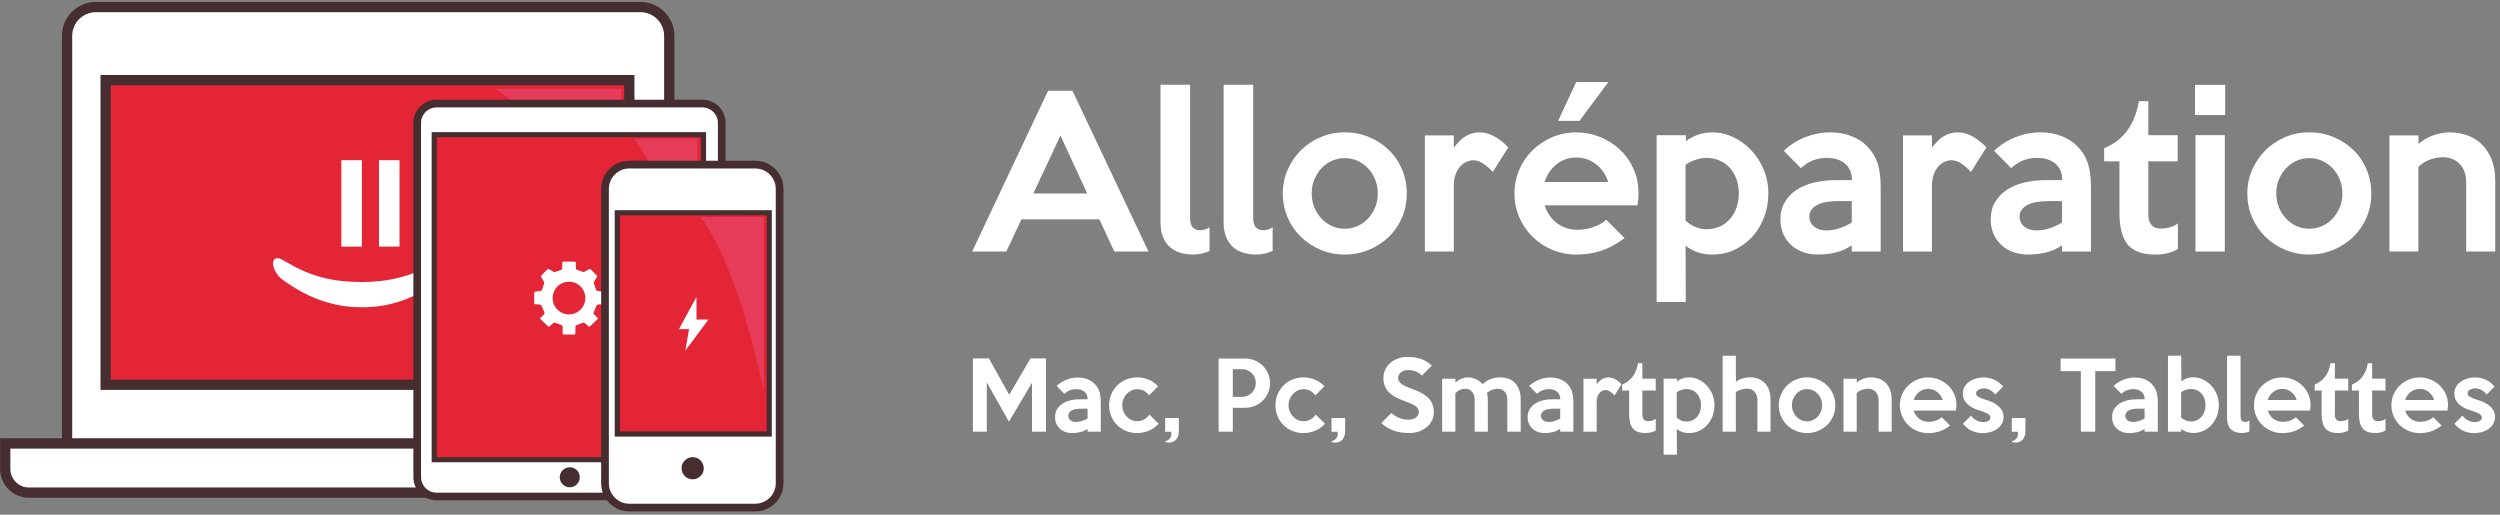 <svg xmlns="http://www.w3.org/2000/svg" xmlns:xlink="http://www.w3.org/1999/xlink" id="Calque_1" x="0px" y="0px" viewBox="0 0 508.98 104.78" style="enable-background:new 0 0 508.98 104.78;" xml:space="preserve"><rect x="0" y="0" width="508.98" height="104.78" fill="#808080" stroke="none"/><style type="text/css">	.st0{fill:#FFFFFF;}	.st1{fill:#452D30;}	.st2{fill:#E42535;}	.st3{fill:#E63C5A;}</style><g>	<path class="st0" d="M130.98,1.43H18.94c-2.9,0-5.28,2.37-5.28,5.28V91.9c0,2.9,2.37,5.28,5.28,5.28h112.04  c2.9,0,5.28-2.37,5.28-5.28V6.71C136.25,3.81,133.88,1.43,130.98,1.43z"></path>	<path class="st1" d="M130.39,98.22H19.52c-3.81,0-6.91-3.1-6.91-6.91V7.3c0-3.81,3.1-6.91,6.91-6.91h110.87  c3.81,0,6.91,3.1,6.91,6.91v84.02C137.3,95.12,134.2,98.22,130.39,98.22z M19.52,2.48c-2.66,0-4.82,2.16-4.82,4.82v84.02  c0,2.66,2.16,4.82,4.82,4.82h110.87c2.66,0,4.82-2.16,4.82-4.82V7.3c0-2.66-2.16-4.82-4.82-4.82H19.52z"></path></g><g>	<path class="st0" d="M153.33,90.27h-11.21H1.06v4.82v0.19v0.19c0,2.65,2.17,4.82,4.82,4.82h136.24c1.94,0,3.62-1.17,4.38-2.84  l6.82,0.1V90.27z"></path>	<path class="st1" d="M142.13,101.34H5.88c-3.23,0-5.86-2.63-5.86-5.86v-6.25h154.36v9.39l-7.25-0.11  C146.07,100.25,144.18,101.34,142.13,101.34z M2.11,91.32v4.16c0,2.08,1.69,3.77,3.77,3.77h136.25c1.47,0,2.82-0.87,3.43-2.22  l0.28-0.62l6.45,0.1v-5.18H2.11z"></path></g><g>	<g>		<rect x="21.5" y="16.32" class="st2" width="106.62" height="62.02"></rect>	</g>	<g>		<path class="st1" d="M127.08,17.36v59.93H22.55V17.36H127.08 M129.17,15.27h-2.09H22.55h-2.09v2.09v59.93v2.09h2.09h104.53h2.09   v-2.09V17.36V15.27L129.17,15.27z"></path>	</g></g><g>	<path class="st3" d="M100.97,18.08h25.53v35.48C126.49,53.56,117.42,29.56,100.97,18.08z"></path></g><g>	<rect x="69.5" y="32.61" class="st0" width="4.18" height="17.6"></rect></g><g>	<rect x="77.16" y="32.61" class="st0" width="4.18" height="17.6"></rect></g><g>	<g>		<path class="st0" d="M73.69,62.56c-1.82,0-3.53-0.17-5.13-0.51c-1.6-0.34-3.14-0.82-4.61-1.43c-1.47-0.61-2.9-1.36-4.27-2.22   c-1.38-0.87-2.32-1.58-2.32-1.58c-0.98-0.74-1.77-2.18-1.77-3.21s0.86-1.36,1.9-0.73c0,0,1.16,0.7,2.53,1.42   c1.37,0.72,2.74,1.31,4.13,1.76c1.39,0.46,2.85,0.79,4.38,1.02c1.54,0.22,3.28,0.33,5.23,0.33c3.39,0,6.56-0.49,9.5-1.46   c2.94-0.97,6.58-3.17,6.58-3.17c1.05-0.63,1.9-0.28,1.9,0.77c0,1.06-0.8,2.52-1.78,3.26c0,0-0.91,0.69-2.29,1.56   c-1.38,0.87-2.8,1.62-4.27,2.24c-1.47,0.62-3.01,1.11-4.61,1.45C77.19,62.39,75.49,62.56,73.69,62.56z"></path>	</g></g><g>	<path class="st0" d="M143.02,21.09H88.86c-2.16,0-3.92,1.76-3.92,3.92v72.15c0,2.16,1.76,3.92,3.92,3.92h54.16  c2.16,0,3.92-1.76,3.92-3.92V25.01C146.94,22.84,145.18,21.09,143.02,21.09z"></path>	<g>		<path class="st1" d="M143.02,21.87c1.72,0,3.14,1.41,3.14,3.14v72.15c0,1.72-1.41,3.14-3.14,3.14H88.86   c-1.72,0-3.14-1.41-3.14-3.14V25.01c0-1.72,1.41-3.14,3.14-3.14H143.02 M143.02,20.3H88.86c-2.59,0-4.7,2.11-4.7,4.7v72.15   c0,2.59,2.11,4.7,4.7,4.7h54.16c2.59,0,4.7-2.11,4.7-4.7V25.01C147.73,22.41,145.62,20.3,143.02,20.3L143.02,20.3z"></path>	</g></g><g>	<g>		<rect x="88.4" y="27.42" class="st2" width="54.81" height="66.16"></rect>	</g>	<g>		<path class="st1" d="M142.69,27.95v65.12H88.93V27.95H142.69 M143.74,26.9h-1.05H88.93h-1.05v1.05v65.12v1.05h1.05h53.77h1.05   v-1.05V27.95V26.9L143.74,26.9z"></path>	</g></g><g>	<path class="st0" d="M122.7,61.93c0.13-0.01,0.24-0.13,0.24-0.26v-2.04c0-0.13-0.11-0.26-0.24-0.27l-1.04-0.12  c-0.13-0.02-0.28-0.13-0.32-0.26l-0.41-1.23c-0.04-0.13-0.02-0.33,0.05-0.44l0.53-0.89c0.07-0.12,0.05-0.29-0.05-0.38l-1.18-1.18  c-0.1-0.1-0.27-0.12-0.38-0.05l-0.84,0.49c-0.12,0.07-0.31,0.09-0.44,0.04l-1.15-0.4c-0.13-0.04-0.23-0.19-0.23-0.33V53.5  c0-0.13-0.11-0.24-0.24-0.24h-2.3c-0.13,0-0.24,0.11-0.24,0.24v1.12c0,0.13-0.1,0.28-0.23,0.33l-1.15,0.4  c-0.13,0.04-0.33,0.03-0.44-0.04l-0.84-0.49c-0.12-0.07-0.29-0.05-0.38,0.05l-1.18,1.18c-0.1,0.1-0.12,0.27-0.05,0.38l0.53,0.89  c0.07,0.12,0.09,0.31,0.05,0.44l-0.41,1.23c-0.04,0.13-0.19,0.24-0.32,0.26l-1.04,0.12c-0.13,0.02-0.24,0.14-0.24,0.27v2.04  c0,0.13,0.11,0.25,0.24,0.26l0.91,0.06c0.13,0.01,0.29,0.12,0.34,0.24l0.59,1.38c0.05,0.12,0.02,0.3-0.08,0.39l-0.69,0.66  c-0.1,0.09-0.1,0.25,0,0.34l1.48,1.41c0.1,0.09,0.26,0.1,0.36,0.01l0.72-0.64c0.1-0.09,0.29-0.12,0.41-0.08l1.28,0.48  c0.13,0.05,0.23,0.2,0.23,0.33v1.34c0,0.13,0.11,0.24,0.24,0.24h2.12c0.13,0,0.24-0.11,0.24-0.24v-1.34c0-0.13,0.1-0.28,0.23-0.33  l1.28-0.48c0.13-0.05,0.31-0.01,0.41,0.08l0.72,0.64c0.1,0.09,0.26,0.09,0.36-0.01l1.48-1.41c0.1-0.09,0.1-0.24,0-0.34L120.94,64  c-0.1-0.09-0.13-0.27-0.08-0.39l0.59-1.38c0.05-0.12,0.21-0.23,0.34-0.24L122.7,61.93z M115.84,64.01c-1.84,0-3.33-1.49-3.33-3.33  c0-1.84,1.49-3.33,3.33-3.33s3.33,1.49,3.33,3.33C119.17,62.52,117.68,64.01,115.84,64.01z"></path></g><g>	<circle class="st1" cx="116" cy="97.17" r="2.04"></circle></g><g>	<path class="st3" d="M129.19,28.27H142v35.48C142,63.75,137.45,39.75,129.19,28.27z"></path></g><g>	<g>		<path class="st0" d="M128.12,103.33c-2.73,0-4.95-2.22-4.95-4.95V38.46c0-2.73,2.22-4.95,4.95-4.95h25.66   c2.73,0,4.95,2.22,4.95,4.95v59.93c0,2.73-2.22,4.95-4.95,4.95H128.12z"></path>	</g>	<path class="st1" d="M153.78,32.73h-25.66c-3.16,0-5.73,2.57-5.73,5.73v59.93c0,3.16,2.57,5.73,5.73,5.73h25.66  c3.16,0,5.73-2.57,5.73-5.73V38.46C159.51,35.3,156.94,32.73,153.78,32.73z M157.94,98.39c0,2.29-1.87,4.16-4.16,4.16h-25.66  c-2.29,0-4.16-1.87-4.16-4.16V38.46c0-2.29,1.87-4.16,4.16-4.16h25.66c2.29,0,4.16,1.87,4.16,4.16V98.39z"></path></g><g>	<circle class="st1" cx="141.02" cy="95.33" r="2.26"></circle></g><g>	<g>		<rect x="125.69" y="43.32" class="st2" width="30.92" height="45.04"></rect>	</g>	<g>		<path class="st1" d="M156.09,43.84v43.99h-29.88V43.84H156.09 M157.13,42.8h-1.05h-29.88h-1.05v1.05v43.99v1.05h1.05h29.88h1.05   v-1.05V43.84V42.8L157.13,42.8z"></path>	</g></g><g>	<polygon class="st0" points="141.8,60.44 141.8,65.05 144.24,65.05 139.54,71.37 140.28,67.01 138.23,67.01  "></polygon></g><g>	<path class="st3" d="M142.69,44.21h12.81v35.48C155.5,79.69,150.95,55.69,142.69,44.21z"></path></g><g>	<path class="st0" d="M233.82,51.21h-6.96l-3.03-6.55h-15.88l-3.07,6.55h-6.96l15.47-32.74h4.95L233.82,51.21z M221.34,39.38  L215.9,27.6l-5.52,11.79H221.34z"></path>	<path class="st0" d="M246.26,51.09c-0.46,0.22-0.99,0.4-1.58,0.53c-0.59,0.14-1.19,0.2-1.82,0.2c-0.87,0-1.71-0.12-2.52-0.35  c-0.8-0.23-1.51-0.61-2.11-1.13c-0.6-0.52-1.08-1.19-1.43-2.03c-0.35-0.83-0.53-1.83-0.53-3.01V17.25h6.02v27.05  c0,0.98,0.2,1.66,0.59,2.03c0.4,0.37,0.87,0.55,1.41,0.55c0.68,0,1.34-0.2,1.96-0.61V51.09z"></path>	<path class="st0" d="M259.11,51.09c-0.46,0.22-0.99,0.4-1.58,0.53c-0.59,0.14-1.19,0.2-1.82,0.2c-0.87,0-1.71-0.12-2.52-0.35  c-0.8-0.23-1.51-0.61-2.11-1.13c-0.6-0.52-1.08-1.19-1.43-2.03c-0.35-0.83-0.53-1.83-0.53-3.01V17.25h6.02v27.05  c0,0.98,0.2,1.66,0.59,2.03c0.4,0.37,0.87,0.55,1.41,0.55c0.68,0,1.34-0.2,1.96-0.61V51.09z"></path>	<path class="st0" d="M286.41,39.38c0,1.77-0.33,3.42-0.98,4.93c-0.65,1.51-1.55,2.82-2.7,3.93c-1.15,1.1-2.49,1.98-4.03,2.62  c-1.54,0.64-3.19,0.96-4.93,0.96c-1.75,0-3.38-0.32-4.91-0.96c-1.53-0.64-2.86-1.52-4.01-2.64c-1.15-1.12-2.05-2.43-2.7-3.95  c-0.65-1.51-0.98-3.14-0.98-4.89c0-1.72,0.33-3.34,1-4.85c0.67-1.51,1.58-2.84,2.72-3.97c1.15-1.13,2.48-2.02,4.01-2.66  c1.53-0.64,3.15-0.96,4.87-0.96c1.75,0,3.39,0.32,4.93,0.96c1.54,0.64,2.89,1.51,4.03,2.62c1.15,1.1,2.05,2.42,2.7,3.95  C286.08,36,286.41,37.64,286.41,39.38z M280.51,39.38c0-1.01-0.18-1.95-0.53-2.82c-0.35-0.87-0.84-1.64-1.45-2.29  c-0.61-0.65-1.33-1.17-2.14-1.53c-0.82-0.37-1.69-0.55-2.61-0.55c-0.92,0-1.8,0.18-2.61,0.55c-0.82,0.37-1.53,0.88-2.14,1.53  c-0.61,0.65-1.09,1.42-1.45,2.29c-0.35,0.87-0.53,1.81-0.53,2.82c0,1.01,0.18,1.95,0.53,2.82c0.35,0.87,0.84,1.64,1.45,2.29  c0.61,0.65,1.33,1.17,2.14,1.53c0.82,0.37,1.69,0.55,2.61,0.55c0.92,0,1.79-0.18,2.61-0.55c0.82-0.37,1.53-0.88,2.14-1.53  c0.61-0.65,1.09-1.42,1.45-2.29C280.34,41.33,280.51,40.39,280.51,39.38z"></path>	<path class="st0" d="M307.07,30.01L303.92,35c-0.57-0.63-1.21-1.18-1.9-1.66c-0.7-0.48-1.4-0.72-2.11-0.72  c-0.38,0-0.8,0.09-1.25,0.27c-0.45,0.18-0.87,0.47-1.27,0.88c-0.4,0.41-0.73,0.95-1,1.62c-0.27,0.67-0.41,1.49-0.41,2.48v13.34  h-5.89V27.56h5.89v2.54c0.71-1.01,1.49-1.79,2.35-2.33c0.86-0.55,1.82-0.82,2.89-0.82c1.04,0,2.05,0.28,3.05,0.84  C305.26,28.34,306.2,29.09,307.07,30.01z"></path>	<path class="st0" d="M333.59,39.34c0,0.38-0.02,0.78-0.06,1.19c-0.04,0.41-0.09,0.83-0.14,1.27h-18.91  c0.22,0.68,0.52,1.33,0.92,1.94c0.4,0.61,0.88,1.15,1.45,1.6c0.57,0.45,1.22,0.8,1.94,1.06c0.72,0.26,1.52,0.39,2.39,0.39  c1.06,0,2.13-0.18,3.19-0.55c1.06-0.37,1.95-0.87,2.66-1.49l3.72,3.72c-1.64,1.23-3.24,2.09-4.81,2.6  c-1.57,0.5-3.23,0.76-4.97,0.76c-1.77,0-3.43-0.33-4.97-0.98c-1.54-0.65-2.88-1.54-4.01-2.66c-1.13-1.12-2.03-2.43-2.68-3.95  c-0.65-1.51-0.98-3.13-0.98-4.85c0-1.72,0.33-3.34,0.98-4.85c0.65-1.51,1.55-2.83,2.7-3.95c1.15-1.12,2.48-2.01,4.01-2.66  c1.53-0.65,3.16-0.98,4.91-0.98c1.66,0,3.26,0.31,4.79,0.92c1.53,0.61,2.88,1.47,4.05,2.56c1.17,1.09,2.1,2.39,2.78,3.91  C333.25,35.84,333.59,37.51,333.59,39.34z M327.41,37.05c-0.46-1.5-1.29-2.71-2.48-3.62c-1.19-0.91-2.53-1.37-4.03-1.37  c-1.47,0-2.8,0.46-3.97,1.37c-1.17,0.91-1.99,2.12-2.46,3.62H327.41z M327.45,16.71l-5.89,7.9h-4.34l3.68-7.9H327.45z"></path>	<path class="st0" d="M360.02,39.42c0,1.66-0.28,3.25-0.84,4.75c-0.56,1.5-1.35,2.82-2.36,3.95c-1.01,1.13-2.22,2.03-3.61,2.7  c-1.4,0.67-2.93,1-4.59,1c-1.04,0-2.01-0.14-2.91-0.43c-0.9-0.29-1.75-0.74-2.54-1.37l0.04,11.46h-5.93V27.52h5.93l0.04,1.23  c0.68-0.55,1.49-0.98,2.43-1.31c0.94-0.33,1.93-0.49,2.97-0.49c1.45,0,2.85,0.32,4.21,0.96c1.36,0.64,2.58,1.52,3.64,2.64  c1.06,1.12,1.92,2.43,2.56,3.95C359.7,36.01,360.02,37.65,360.02,39.42z M354.01,39.47c0-1.12-0.16-2.13-0.49-3.03  c-0.33-0.9-0.79-1.67-1.38-2.31c-0.59-0.64-1.29-1.13-2.1-1.47c-0.81-0.34-1.7-0.51-2.69-0.51c-0.63,0-1.35,0.13-2.16,0.39  c-0.81,0.26-1.49,0.61-2.03,1.04v11.33c1.29,1.17,2.72,1.76,4.31,1.76c0.93,0,1.8-0.18,2.61-0.53c0.81-0.35,1.5-0.85,2.07-1.49  c0.57-0.64,1.03-1.4,1.36-2.29C353.84,41.46,354.01,40.5,354.01,39.47z"></path>	<path class="st0" d="M382.9,51.21H377v-1.27c-1.04,0.71-2.13,1.2-3.29,1.47c-1.16,0.27-2.35,0.41-3.58,0.41  c-1.15,0-2.18-0.17-3.11-0.51c-0.93-0.34-1.73-0.83-2.41-1.47c-0.68-0.64-1.21-1.4-1.58-2.27c-0.37-0.87-0.55-1.84-0.55-2.91  c0-1.34,0.29-2.5,0.88-3.5c0.59-1,1.38-1.83,2.39-2.5c1.01-0.67,2.19-1.17,3.54-1.49c1.35-0.33,2.8-0.49,4.36-0.49h3.4  c0-1.39-0.45-2.5-1.35-3.31c-0.9-0.82-2.2-1.23-3.89-1.23c-0.82,0-1.66,0.15-2.54,0.45c-0.87,0.3-1.75,0.85-2.62,1.64l-3.48-3.52  c1.25-1.2,2.71-2.13,4.36-2.78c1.65-0.65,3.35-0.98,5.09-0.98c1.64,0,3.09,0.26,4.37,0.78c1.28,0.52,2.31,1.19,3.1,2.01  c1.03,1.04,1.75,2.2,2.17,3.48c0.42,1.28,0.63,2.92,0.63,4.91V51.21z M377,45.32v-4.38h-2.7c-0.82,0-1.59,0.06-2.31,0.16  c-0.72,0.11-1.35,0.29-1.88,0.55c-0.53,0.26-0.95,0.59-1.27,1c-0.31,0.41-0.47,0.9-0.47,1.47c0,0.82,0.32,1.49,0.96,2.01  c0.64,0.52,1.47,0.78,2.48,0.78c0.87,0,1.74-0.14,2.6-0.41C375.26,46.23,376.13,45.84,377,45.32z"></path>	<path class="st0" d="M404.42,30.01L401.27,35c-0.57-0.63-1.21-1.18-1.9-1.66c-0.7-0.48-1.4-0.72-2.11-0.72  c-0.38,0-0.8,0.09-1.25,0.27c-0.45,0.18-0.87,0.47-1.27,0.88c-0.4,0.41-0.73,0.95-1,1.62c-0.27,0.67-0.41,1.49-0.41,2.48v13.34  h-5.89V27.56h5.89v2.54c0.71-1.01,1.49-1.79,2.35-2.33c0.86-0.55,1.82-0.82,2.89-0.82c1.04,0,2.05,0.28,3.05,0.84  C402.61,28.34,403.55,29.09,404.42,30.01z"></path>	<path class="st0" d="M425.7,51.21h-5.89v-1.27c-1.04,0.71-2.13,1.2-3.29,1.47c-1.16,0.27-2.35,0.41-3.58,0.41  c-1.15,0-2.18-0.17-3.11-0.51c-0.93-0.34-1.73-0.83-2.41-1.47c-0.68-0.64-1.21-1.4-1.58-2.27c-0.37-0.87-0.55-1.84-0.55-2.91  c0-1.34,0.29-2.5,0.88-3.5c0.59-1,1.38-1.83,2.39-2.5c1.01-0.67,2.19-1.17,3.54-1.49c1.35-0.33,2.8-0.49,4.36-0.49h3.4  c0-1.39-0.45-2.5-1.35-3.31c-0.9-0.82-2.2-1.23-3.89-1.23c-0.82,0-1.66,0.15-2.54,0.45c-0.87,0.3-1.75,0.85-2.62,1.64l-3.48-3.52  c1.25-1.2,2.71-2.13,4.36-2.78c1.65-0.65,3.35-0.98,5.09-0.98c1.64,0,3.09,0.26,4.37,0.78c1.28,0.52,2.31,1.19,3.1,2.01  c1.03,1.04,1.75,2.2,2.17,3.48c0.42,1.28,0.63,2.92,0.63,4.91V51.21z M419.8,45.32v-4.38h-2.7c-0.82,0-1.59,0.06-2.31,0.16  c-0.72,0.11-1.35,0.29-1.88,0.55c-0.53,0.26-0.95,0.59-1.27,1c-0.31,0.41-0.47,0.9-0.47,1.47c0,0.82,0.32,1.49,0.96,2.01  c0.64,0.52,1.47,0.78,2.48,0.78c0.87,0,1.74-0.14,2.6-0.41C418.07,46.23,418.93,45.84,419.8,45.32z"></path>	<path class="st0" d="M443.41,50.68c-0.6,0.38-1.3,0.67-2.09,0.86c-0.79,0.19-1.58,0.29-2.37,0.29c-1.39,0-2.56-0.17-3.52-0.51  c-0.96-0.34-1.72-0.87-2.29-1.58c-0.57-0.71-0.99-1.61-1.25-2.7c-0.26-1.09-0.39-2.37-0.39-3.85V32.84h-3.11v-2.66  c1.91-0.79,3.46-1.96,4.64-3.52c1.19-1.55,2-3.57,2.43-6.06h1.92v6.92h5.97v5.32h-5.97V43.6c0,0.6,0.07,1.09,0.23,1.47  c0.15,0.38,0.35,0.68,0.59,0.9c0.25,0.22,0.52,0.37,0.84,0.45c0.31,0.08,0.65,0.12,1,0.12c0.46,0,1.02-0.08,1.68-0.25  c0.65-0.16,1.21-0.44,1.68-0.82V50.68z"></path>	<path class="st0" d="M453.03,23.42h-6.14v-6.14h6.14V23.42z M452.95,51.21h-5.97V27.52h5.97V51.21z"></path>	<path class="st0" d="M482.78,39.38c0,1.77-0.33,3.42-0.98,4.93c-0.65,1.51-1.55,2.82-2.7,3.93c-1.15,1.1-2.49,1.98-4.03,2.62  c-1.54,0.64-3.19,0.96-4.93,0.96c-1.75,0-3.38-0.32-4.91-0.96c-1.53-0.64-2.86-1.52-4.01-2.64c-1.15-1.12-2.05-2.43-2.7-3.95  c-0.65-1.51-0.98-3.14-0.98-4.89c0-1.72,0.33-3.34,1-4.85c0.67-1.51,1.58-2.84,2.72-3.97c1.15-1.13,2.48-2.02,4.01-2.66  c1.53-0.64,3.15-0.96,4.87-0.96c1.75,0,3.39,0.32,4.93,0.96c1.54,0.64,2.89,1.51,4.03,2.62c1.15,1.1,2.05,2.42,2.7,3.95  C482.45,36,482.78,37.64,482.78,39.38z M476.89,39.38c0-1.01-0.18-1.95-0.53-2.82c-0.35-0.87-0.84-1.64-1.45-2.29  c-0.61-0.65-1.33-1.17-2.14-1.53c-0.82-0.37-1.69-0.55-2.61-0.55c-0.92,0-1.8,0.18-2.61,0.55c-0.82,0.37-1.53,0.88-2.14,1.53  c-0.61,0.65-1.09,1.42-1.45,2.29c-0.35,0.87-0.53,1.81-0.53,2.82c0,1.01,0.18,1.95,0.53,2.82c0.35,0.87,0.84,1.64,1.45,2.29  c0.61,0.65,1.33,1.17,2.14,1.53c0.82,0.37,1.69,0.55,2.61,0.55c0.92,0,1.79-0.18,2.61-0.55c0.82-0.37,1.53-0.88,2.14-1.53  c0.61-0.65,1.09-1.42,1.45-2.29C476.71,41.33,476.89,40.39,476.89,39.38z"></path>	<path class="st0" d="M507.99,51.21h-5.89V37.09c0-0.85-0.13-1.59-0.39-2.23c-0.26-0.64-0.61-1.17-1.05-1.6  c-0.44-0.42-0.94-0.74-1.5-0.94c-0.56-0.2-1.14-0.31-1.75-0.31c-0.9,0-1.79,0.16-2.67,0.47c-0.88,0.31-1.67,0.81-2.38,1.49v17.23  h-5.89V27.56h5.89l0.04,1.76c0.35-0.35,0.79-0.68,1.31-0.98c0.52-0.3,1.06-0.55,1.62-0.76c0.56-0.2,1.13-0.36,1.72-0.47  c0.59-0.11,1.15-0.16,1.7-0.16c1.2,0,2.35,0.19,3.46,0.57c1.1,0.38,2.09,0.97,2.95,1.76c0.86,0.79,1.55,1.81,2.07,3.07  c0.52,1.26,0.78,2.74,0.78,4.46V51.21z"></path></g><g>	<path class="st0" d="M212.94,87.89h-2.83v-9.96l-4.7,7.92l-4.51-8v10.03h-2.83V72.97h3.26l4.14,7.4l4.33-7.4h3.15V87.89z"></path>	<path class="st0" d="M224.11,87.89h-2.69v-0.58c-0.47,0.32-0.97,0.55-1.5,0.67c-0.53,0.12-1.07,0.19-1.63,0.19  c-0.52,0-0.99-0.08-1.42-0.23c-0.42-0.16-0.79-0.38-1.1-0.67c-0.31-0.29-0.55-0.64-0.72-1.03c-0.17-0.4-0.25-0.84-0.25-1.32  c0-0.61,0.13-1.14,0.4-1.59c0.27-0.45,0.63-0.83,1.09-1.14c0.46-0.3,1-0.53,1.61-0.68c0.62-0.15,1.28-0.22,1.99-0.22h1.55  c0-0.63-0.2-1.14-0.62-1.51c-0.41-0.37-1-0.56-1.77-0.56c-0.37,0-0.76,0.07-1.16,0.21s-0.8,0.39-1.19,0.75l-1.58-1.6  c0.57-0.55,1.23-0.97,1.99-1.27c0.75-0.3,1.53-0.45,2.32-0.45c0.75,0,1.41,0.12,1.99,0.35c0.58,0.24,1.05,0.54,1.41,0.91  c0.47,0.47,0.8,1,0.99,1.58c0.19,0.58,0.29,1.33,0.29,2.24V87.89z M221.42,85.2v-2h-1.23c-0.37,0-0.72,0.03-1.05,0.07  c-0.33,0.05-0.62,0.13-0.86,0.25c-0.24,0.12-0.44,0.27-0.58,0.46c-0.14,0.19-0.21,0.41-0.21,0.67c0,0.37,0.15,0.68,0.44,0.91  c0.29,0.24,0.67,0.35,1.13,0.35c0.4,0,0.79-0.06,1.18-0.19C220.63,85.62,221.03,85.44,221.42,85.2z"></path>	<path class="st0" d="M235.89,86.27c-0.55,0.62-1.21,1.09-1.98,1.42c-0.77,0.32-1.58,0.48-2.42,0.48c-0.78,0-1.52-0.14-2.22-0.43  c-0.7-0.29-1.3-0.68-1.81-1.18c-0.51-0.5-0.92-1.1-1.21-1.8c-0.3-0.7-0.44-1.45-0.44-2.26c0-0.8,0.15-1.54,0.44-2.23  s0.7-1.29,1.2-1.8c0.51-0.51,1.11-0.91,1.8-1.2c0.7-0.29,1.44-0.44,2.24-0.44c0.82,0,1.6,0.15,2.34,0.45  c0.74,0.3,1.38,0.75,1.93,1.36l-1.81,1.85c-0.27-0.36-0.61-0.66-1-0.9c-0.39-0.24-0.87-0.35-1.43-0.35c-0.41,0-0.8,0.09-1.17,0.26  c-0.37,0.17-0.69,0.41-0.97,0.7c-0.28,0.29-0.5,0.64-0.66,1.03c-0.16,0.4-0.24,0.82-0.24,1.27c0,0.45,0.08,0.87,0.24,1.27  c0.16,0.4,0.38,0.74,0.65,1.03c0.27,0.29,0.6,0.53,0.97,0.7c0.37,0.17,0.76,0.26,1.17,0.26c0.53,0,1.02-0.13,1.45-0.38  c0.43-0.25,0.78-0.58,1.04-0.98L235.89,86.27z"></path>	<path class="st0" d="M239.99,87.89c0,0.3-0.04,0.58-0.13,0.85c-0.09,0.27-0.21,0.5-0.38,0.71c-0.17,0.21-0.38,0.37-0.63,0.48  c-0.25,0.12-0.55,0.18-0.89,0.18c-0.12,0-0.25-0.01-0.36-0.04c-0.12-0.03-0.23-0.05-0.33-0.07v-0.21c0.36-0.06,0.65-0.23,0.88-0.5  c0.22-0.27,0.34-0.59,0.34-0.95c0-0.06-0.01-0.14-0.02-0.22c-0.01-0.09-0.03-0.16-0.06-0.22h-1.19v-2.78h2.78V87.89z"></path>	<path class="st0" d="M258.56,77.99c0,0.71-0.13,1.37-0.4,1.99s-0.63,1.15-1.09,1.6c-0.46,0.45-1,0.81-1.63,1.06  c-0.62,0.25-1.28,0.38-1.98,0.38h-2.47v4.87h-2.89v-14.9h5.36c0.7,0,1.36,0.13,1.98,0.38c0.62,0.25,1.16,0.61,1.62,1.05  c0.46,0.45,0.82,0.98,1.09,1.58C258.43,76.62,258.56,77.28,258.56,77.99z M255.67,77.95c0-0.39-0.07-0.75-0.21-1.08  c-0.14-0.34-0.34-0.63-0.59-0.88c-0.25-0.25-0.54-0.45-0.88-0.6c-0.34-0.15-0.7-0.22-1.08-0.22h-1.92v5.63h1.92  c0.39,0,0.75-0.08,1.08-0.23c0.34-0.16,0.63-0.36,0.88-0.62c0.25-0.26,0.44-0.56,0.59-0.9C255.6,78.7,255.67,78.33,255.67,77.95z"></path>	<path class="st0" d="M269.75,86.27c-0.55,0.62-1.21,1.09-1.98,1.42c-0.77,0.32-1.58,0.48-2.42,0.48c-0.78,0-1.52-0.14-2.22-0.43  c-0.7-0.29-1.3-0.68-1.81-1.18c-0.51-0.5-0.92-1.1-1.21-1.8c-0.3-0.7-0.44-1.45-0.44-2.26c0-0.8,0.15-1.54,0.44-2.23  s0.7-1.29,1.2-1.8c0.51-0.51,1.11-0.91,1.8-1.2c0.7-0.29,1.44-0.44,2.24-0.44c0.82,0,1.6,0.15,2.34,0.45  c0.74,0.3,1.38,0.75,1.93,1.36l-1.81,1.85c-0.27-0.36-0.61-0.66-1-0.9c-0.39-0.24-0.87-0.35-1.43-0.35c-0.41,0-0.8,0.09-1.17,0.26  c-0.37,0.17-0.69,0.41-0.97,0.7c-0.28,0.29-0.5,0.64-0.66,1.03c-0.16,0.4-0.24,0.82-0.24,1.27c0,0.45,0.08,0.87,0.24,1.27  c0.16,0.4,0.38,0.74,0.65,1.03c0.27,0.29,0.6,0.53,0.97,0.7c0.37,0.17,0.76,0.26,1.17,0.26c0.53,0,1.02-0.13,1.45-0.38  c0.43-0.25,0.78-0.58,1.04-0.98L269.75,86.27z"></path>	<path class="st0" d="M273.85,87.89c0,0.3-0.04,0.58-0.13,0.85c-0.09,0.27-0.21,0.5-0.38,0.71c-0.17,0.21-0.38,0.37-0.63,0.48  c-0.25,0.12-0.55,0.18-0.89,0.18c-0.12,0-0.25-0.01-0.36-0.04c-0.12-0.03-0.23-0.05-0.33-0.07v-0.21c0.36-0.06,0.65-0.23,0.88-0.5  c0.22-0.27,0.34-0.59,0.34-0.95c0-0.06-0.01-0.14-0.02-0.22c-0.01-0.09-0.03-0.16-0.06-0.22h-1.19v-2.78h2.78V87.89z"></path>	<path class="st0" d="M291.92,83.97c0,0.56-0.12,1.09-0.36,1.59c-0.24,0.5-0.58,0.95-1.02,1.33c-0.44,0.39-0.95,0.69-1.55,0.92  c-0.6,0.23-1.26,0.35-1.98,0.35c-0.65,0-1.23-0.04-1.74-0.11c-0.52-0.07-1-0.19-1.45-0.35c-0.45-0.16-0.89-0.37-1.31-0.62  c-0.42-0.25-0.85-0.56-1.3-0.92l2.05-2.07c0.6,0.5,1.18,0.85,1.75,1.05c0.57,0.21,1.19,0.31,1.86,0.31c0.27,0,0.53-0.04,0.77-0.12  c0.24-0.08,0.45-0.19,0.63-0.33c0.18-0.14,0.32-0.3,0.43-0.48c0.11-0.19,0.16-0.39,0.16-0.62c0-0.24-0.04-0.45-0.13-0.63  c-0.09-0.19-0.24-0.37-0.47-0.54c-0.22-0.17-0.53-0.35-0.93-0.53c-0.4-0.18-0.91-0.38-1.53-0.61c-0.55-0.2-1.07-0.43-1.58-0.68  c-0.5-0.25-0.94-0.56-1.32-0.92c-0.38-0.36-0.68-0.78-0.91-1.27c-0.23-0.48-0.34-1.06-0.34-1.72c0-0.63,0.13-1.22,0.38-1.75  c0.25-0.53,0.6-0.99,1.04-1.37c0.44-0.38,0.96-0.67,1.55-0.89s1.23-0.32,1.91-0.32c1.14,0,2.11,0.15,2.89,0.45  c0.78,0.3,1.48,0.73,2.09,1.31l-2.01,2.03c-0.37-0.36-0.79-0.64-1.25-0.83c-0.46-0.19-1-0.29-1.62-0.29  c-0.29,0-0.55,0.04-0.79,0.13c-0.24,0.09-0.45,0.2-0.62,0.35c-0.17,0.14-0.31,0.31-0.42,0.5c-0.11,0.19-0.16,0.39-0.16,0.61  c0,0.24,0.05,0.45,0.15,0.64c0.1,0.19,0.27,0.38,0.5,0.56c0.24,0.18,0.55,0.36,0.94,0.54c0.39,0.18,0.88,0.38,1.46,0.59  c0.75,0.26,1.39,0.55,1.92,0.86c0.53,0.31,0.97,0.65,1.31,1.03c0.34,0.37,0.58,0.79,0.75,1.26  C291.84,82.86,291.92,83.39,291.92,83.97z"></path>	<path class="st0" d="M309.56,87.89h-2.68v-6.43c0-0.76-0.18-1.33-0.55-1.72s-0.82-0.59-1.35-0.59c-0.41,0-0.8,0.07-1.17,0.2  c-0.37,0.13-0.72,0.35-1.07,0.64c0.11,0.44,0.17,0.93,0.17,1.47v6.43h-2.68v-6.43c0-0.76-0.18-1.33-0.55-1.72  c-0.37-0.39-0.81-0.59-1.33-0.59c-0.41,0-0.77,0.07-1.08,0.21c-0.31,0.14-0.63,0.37-0.97,0.68v7.85h-2.69V77.11h2.69l0,0.8  c0.34-0.32,0.73-0.58,1.19-0.78c0.45-0.2,0.92-0.3,1.39-0.3c0.52,0,1.05,0.12,1.58,0.35c0.53,0.24,0.99,0.58,1.39,1.03  c0.56-0.5,1.13-0.85,1.7-1.06c0.57-0.21,1.2-0.32,1.89-0.32c0.56,0,1.09,0.08,1.6,0.25c0.5,0.17,0.94,0.44,1.32,0.8  c0.37,0.37,0.67,0.83,0.9,1.4c0.22,0.57,0.34,1.25,0.34,2.04V87.89z"></path>	<path class="st0" d="M320.33,87.89h-2.69v-0.58c-0.47,0.32-0.97,0.55-1.5,0.67c-0.53,0.12-1.07,0.19-1.63,0.19  c-0.52,0-0.99-0.08-1.42-0.23c-0.42-0.16-0.79-0.38-1.1-0.67c-0.31-0.29-0.55-0.64-0.72-1.03c-0.17-0.4-0.25-0.84-0.25-1.32  c0-0.61,0.13-1.14,0.4-1.59c0.27-0.45,0.63-0.83,1.09-1.14c0.46-0.3,1-0.53,1.61-0.68c0.62-0.15,1.28-0.22,1.99-0.22h1.55  c0-0.63-0.2-1.14-0.62-1.51c-0.41-0.37-1-0.56-1.77-0.56c-0.37,0-0.76,0.07-1.16,0.21c-0.4,0.14-0.8,0.39-1.19,0.75l-1.58-1.6  c0.57-0.55,1.23-0.97,1.99-1.27c0.75-0.3,1.53-0.45,2.32-0.45c0.75,0,1.41,0.12,1.99,0.35c0.58,0.24,1.05,0.54,1.41,0.91  c0.47,0.47,0.8,1,0.99,1.58c0.19,0.58,0.29,1.33,0.29,2.24V87.89z M317.65,85.2v-2h-1.23c-0.37,0-0.72,0.03-1.05,0.07  c-0.33,0.05-0.62,0.13-0.86,0.25c-0.24,0.12-0.44,0.27-0.58,0.46c-0.14,0.19-0.21,0.41-0.21,0.67c0,0.37,0.15,0.68,0.44,0.91  c0.29,0.24,0.67,0.35,1.13,0.35c0.4,0,0.79-0.06,1.18-0.19C316.86,85.62,317.25,85.44,317.65,85.2z"></path>	<path class="st0" d="M330.14,78.23l-1.44,2.27c-0.26-0.29-0.55-0.54-0.87-0.76c-0.32-0.22-0.64-0.33-0.96-0.33  c-0.17,0-0.36,0.04-0.57,0.12c-0.21,0.08-0.4,0.21-0.58,0.4c-0.18,0.19-0.33,0.43-0.46,0.74c-0.12,0.3-0.19,0.68-0.19,1.13v6.08  h-2.69V77.11h2.69v1.16c0.32-0.46,0.68-0.81,1.07-1.06c0.39-0.25,0.83-0.37,1.31-0.37c0.47,0,0.94,0.13,1.39,0.38  C329.32,77.47,329.74,77.81,330.14,78.23z"></path>	<path class="st0" d="M337.1,87.64c-0.27,0.17-0.59,0.3-0.95,0.39c-0.36,0.09-0.72,0.13-1.08,0.13c-0.63,0-1.17-0.08-1.6-0.23  c-0.44-0.16-0.78-0.39-1.04-0.72c-0.26-0.32-0.45-0.73-0.57-1.23c-0.12-0.5-0.18-1.08-0.18-1.75v-4.72h-1.42V78.3  c0.87-0.36,1.58-0.9,2.12-1.6c0.54-0.71,0.91-1.63,1.11-2.76h0.88v3.15h2.72v2.42h-2.72v4.9c0,0.27,0.03,0.5,0.1,0.67  c0.07,0.17,0.16,0.31,0.27,0.41c0.11,0.1,0.24,0.17,0.38,0.2s0.3,0.06,0.46,0.06c0.21,0,0.47-0.04,0.76-0.11  c0.3-0.07,0.55-0.2,0.76-0.37V87.64z"></path>	<path class="st0" d="M349.05,82.52c0,0.76-0.13,1.48-0.38,2.16c-0.26,0.68-0.61,1.28-1.07,1.8c-0.46,0.52-1.01,0.93-1.64,1.23  s-1.33,0.46-2.09,0.46c-0.47,0-0.92-0.07-1.33-0.2c-0.41-0.13-0.8-0.34-1.16-0.62l0.02,5.22h-2.7V77.09h2.7l0.02,0.56  c0.31-0.25,0.68-0.45,1.11-0.6c0.43-0.15,0.88-0.22,1.35-0.22c0.66,0,1.3,0.15,1.92,0.44c0.62,0.29,1.17,0.69,1.66,1.2  c0.48,0.51,0.87,1.11,1.17,1.8C348.9,80.96,349.05,81.71,349.05,82.52z M346.31,82.54c0-0.51-0.07-0.97-0.22-1.38  c-0.15-0.41-0.36-0.76-0.63-1.05c-0.27-0.29-0.59-0.52-0.95-0.67c-0.37-0.16-0.78-0.23-1.23-0.23c-0.29,0-0.61,0.06-0.98,0.18  c-0.37,0.12-0.68,0.28-0.93,0.48v5.16c0.59,0.53,1.24,0.8,1.96,0.8c0.42,0,0.82-0.08,1.19-0.24c0.37-0.16,0.68-0.39,0.95-0.68  c0.26-0.29,0.47-0.64,0.62-1.04C346.23,83.45,346.31,83.01,346.31,82.54z"></path>	<path class="st0" d="M360.48,87.89h-2.69v-6.45c0-0.39-0.06-0.72-0.18-1.02c-0.12-0.29-0.27-0.53-0.47-0.73  c-0.19-0.19-0.42-0.34-0.67-0.43c-0.26-0.09-0.52-0.14-0.8-0.14c-0.41,0-0.81,0.06-1.18,0.19c-0.37,0.12-0.74,0.3-1.09,0.52v8.05  h-2.69V72.43h2.69l0.02,5.3c0.4-0.31,0.86-0.54,1.38-0.69c0.52-0.15,1.03-0.22,1.51-0.22c0.56,0,1.09,0.09,1.58,0.27  c0.5,0.18,0.94,0.45,1.32,0.82c0.39,0.37,0.69,0.83,0.91,1.38c0.22,0.55,0.34,1.21,0.34,1.97V87.89z"></path>	<path class="st0" d="M373.66,82.5c0,0.81-0.15,1.56-0.45,2.25s-0.71,1.29-1.23,1.79c-0.52,0.5-1.13,0.9-1.84,1.19  c-0.7,0.29-1.45,0.44-2.25,0.44s-1.54-0.15-2.24-0.44c-0.7-0.29-1.31-0.69-1.83-1.2c-0.52-0.51-0.93-1.11-1.23-1.8  s-0.45-1.43-0.45-2.23c0-0.78,0.15-1.52,0.46-2.21c0.3-0.69,0.72-1.29,1.24-1.81c0.52-0.52,1.13-0.92,1.83-1.21  c0.7-0.29,1.44-0.44,2.22-0.44c0.8,0,1.54,0.15,2.25,0.44c0.7,0.29,1.31,0.69,1.84,1.19c0.52,0.5,0.93,1.1,1.23,1.8  C373.51,80.96,373.66,81.7,373.66,82.5z M370.97,82.5c0-0.46-0.08-0.89-0.24-1.29c-0.16-0.4-0.38-0.75-0.66-1.04  c-0.28-0.3-0.6-0.53-0.98-0.7c-0.37-0.17-0.77-0.25-1.19-0.25c-0.42,0-0.82,0.08-1.19,0.25c-0.37,0.17-0.7,0.4-0.98,0.7  c-0.28,0.3-0.5,0.65-0.66,1.04c-0.16,0.4-0.24,0.83-0.24,1.29c0,0.46,0.08,0.89,0.24,1.29c0.16,0.4,0.38,0.75,0.66,1.04  c0.28,0.3,0.6,0.53,0.98,0.7c0.37,0.17,0.77,0.25,1.19,0.25c0.42,0,0.82-0.08,1.19-0.25c0.37-0.17,0.7-0.4,0.98-0.7  c0.28-0.3,0.5-0.65,0.66-1.04C370.89,83.39,370.97,82.96,370.97,82.5z"></path>	<path class="st0" d="M385.14,87.89h-2.68v-6.43c0-0.39-0.06-0.72-0.18-1.02c-0.12-0.29-0.28-0.53-0.48-0.73  c-0.2-0.19-0.43-0.34-0.68-0.43c-0.26-0.09-0.52-0.14-0.8-0.14c-0.41,0-0.82,0.07-1.22,0.21c-0.4,0.14-0.76,0.37-1.09,0.68v7.85  h-2.69V77.11h2.69l0.02,0.8c0.16-0.16,0.36-0.31,0.6-0.45c0.24-0.14,0.48-0.25,0.74-0.35c0.25-0.09,0.52-0.16,0.78-0.21  c0.27-0.05,0.52-0.07,0.77-0.07c0.55,0,1.07,0.09,1.58,0.26c0.5,0.17,0.95,0.44,1.34,0.8c0.39,0.36,0.71,0.83,0.94,1.4  c0.24,0.57,0.35,1.25,0.35,2.03V87.89z"></path>	<path class="st0" d="M398.32,82.48c0,0.17-0.01,0.35-0.03,0.54c-0.02,0.19-0.04,0.38-0.07,0.58h-8.61c0.1,0.31,0.24,0.61,0.42,0.89  c0.18,0.28,0.4,0.52,0.66,0.73c0.26,0.21,0.56,0.37,0.89,0.48c0.33,0.12,0.69,0.18,1.09,0.18c0.48,0,0.97-0.08,1.45-0.25  c0.48-0.17,0.89-0.39,1.21-0.68l1.7,1.7c-0.75,0.56-1.48,0.95-2.19,1.18c-0.72,0.23-1.47,0.35-2.27,0.35  c-0.81,0-1.56-0.15-2.27-0.45c-0.7-0.3-1.31-0.7-1.83-1.21c-0.52-0.51-0.92-1.11-1.22-1.8c-0.3-0.69-0.45-1.43-0.45-2.21  c0-0.78,0.15-1.52,0.45-2.21s0.71-1.29,1.23-1.8c0.52-0.51,1.13-0.91,1.83-1.21c0.7-0.3,1.44-0.45,2.24-0.45  c0.76,0,1.49,0.14,2.18,0.42c0.7,0.28,1.31,0.67,1.85,1.17c0.53,0.5,0.96,1.09,1.27,1.78C398.17,80.89,398.32,81.65,398.32,82.48z   M395.51,81.44c-0.21-0.68-0.59-1.23-1.13-1.65c-0.54-0.42-1.15-0.62-1.84-0.62c-0.67,0-1.27,0.21-1.81,0.62  c-0.53,0.42-0.91,0.97-1.12,1.65H395.51z"></path>	<path class="st0" d="M407.91,84.87c0,0.53-0.12,1.01-0.37,1.43c-0.25,0.42-0.57,0.76-0.97,1.04c-0.4,0.28-0.85,0.49-1.35,0.63  c-0.5,0.14-0.99,0.21-1.48,0.21c-0.82,0-1.58-0.15-2.27-0.46c-0.69-0.3-1.3-0.79-1.82-1.46l1.62-1.64c0.32,0.41,0.7,0.73,1.12,0.96  c0.42,0.23,0.88,0.35,1.36,0.35c0.42,0,0.77-0.08,1.05-0.23c0.28-0.16,0.42-0.39,0.42-0.7c0-0.32-0.2-0.59-0.6-0.81  c-0.4-0.22-0.96-0.43-1.68-0.64c-0.42-0.12-0.83-0.28-1.23-0.48c-0.4-0.19-0.75-0.43-1.06-0.71c-0.31-0.28-0.56-0.6-0.75-0.96  c-0.19-0.36-0.28-0.78-0.28-1.25c0-0.52,0.12-0.99,0.36-1.41c0.24-0.42,0.56-0.76,0.95-1.04c0.39-0.28,0.84-0.49,1.34-0.64  c0.5-0.15,1-0.22,1.51-0.22c1.64,0,2.99,0.62,4.04,1.86l-1.6,1.62c-0.31-0.39-0.67-0.69-1.06-0.91c-0.4-0.22-0.83-0.34-1.31-0.34  c-0.16,0-0.33,0.02-0.51,0.07c-0.18,0.04-0.35,0.11-0.5,0.19c-0.16,0.08-0.28,0.19-0.38,0.32c-0.1,0.13-0.15,0.28-0.15,0.44  c0,0.29,0.19,0.53,0.57,0.75c0.38,0.21,0.92,0.42,1.63,0.63c0.46,0.14,0.9,0.31,1.31,0.52c0.41,0.21,0.77,0.46,1.08,0.74  c0.31,0.28,0.56,0.6,0.74,0.95C407.82,84.02,407.91,84.42,407.91,84.87z"></path>	<path class="st0" d="M412.35,87.89c0,0.3-0.04,0.58-0.13,0.85c-0.09,0.27-0.21,0.5-0.38,0.71c-0.17,0.21-0.38,0.37-0.63,0.48  c-0.25,0.12-0.55,0.18-0.89,0.18c-0.12,0-0.25-0.01-0.36-0.04c-0.12-0.03-0.23-0.05-0.33-0.07v-0.21c0.36-0.06,0.65-0.23,0.88-0.5  c0.22-0.27,0.34-0.59,0.34-0.95c0-0.06-0.01-0.14-0.02-0.22c-0.01-0.09-0.03-0.16-0.06-0.22h-1.19v-2.78h2.78V87.89z"></path>	<path class="st0" d="M430.69,75.56h-4.12v12.32h-2.93V75.56h-4.12v-2.57h11.17V75.56z"></path>	<path class="st0" d="M439.31,87.89h-2.69v-0.58c-0.47,0.32-0.97,0.55-1.5,0.67c-0.53,0.12-1.07,0.19-1.63,0.19  c-0.52,0-0.99-0.08-1.42-0.23c-0.42-0.16-0.79-0.38-1.1-0.67c-0.31-0.29-0.55-0.64-0.72-1.03c-0.17-0.4-0.25-0.84-0.25-1.32  c0-0.61,0.13-1.14,0.4-1.59c0.27-0.45,0.63-0.83,1.09-1.14c0.46-0.3,1-0.53,1.61-0.68c0.62-0.15,1.28-0.22,1.99-0.22h1.55  c0-0.63-0.2-1.14-0.62-1.51c-0.41-0.37-1-0.56-1.77-0.56c-0.37,0-0.76,0.07-1.16,0.21c-0.4,0.14-0.8,0.39-1.19,0.75l-1.58-1.6  c0.57-0.55,1.23-0.97,1.99-1.27c0.75-0.3,1.53-0.45,2.32-0.45c0.75,0,1.41,0.12,1.99,0.35c0.58,0.24,1.05,0.54,1.41,0.91  c0.47,0.47,0.8,1,0.99,1.58c0.19,0.58,0.29,1.33,0.29,2.24V87.89z M436.62,85.2v-2h-1.23c-0.37,0-0.72,0.03-1.05,0.07  c-0.33,0.05-0.62,0.13-0.86,0.25c-0.24,0.12-0.44,0.27-0.58,0.46c-0.14,0.19-0.21,0.41-0.21,0.67c0,0.37,0.15,0.68,0.44,0.91  c0.29,0.24,0.67,0.35,1.13,0.35c0.4,0,0.79-0.06,1.18-0.19C435.83,85.62,436.22,85.44,436.62,85.2z"></path>	<path class="st0" d="M451.74,82.5c0,0.76-0.13,1.48-0.38,2.16c-0.26,0.68-0.61,1.28-1.07,1.8c-0.46,0.52-1.01,0.93-1.64,1.23  c-0.64,0.3-1.33,0.46-2.09,0.46c-0.47,0-0.92-0.07-1.33-0.2c-0.41-0.13-0.8-0.34-1.16-0.62v0.56h-2.69V72.41h2.7l0.02,5.22  c0.31-0.25,0.68-0.45,1.11-0.6c0.43-0.15,0.88-0.22,1.35-0.22c0.66,0,1.3,0.15,1.92,0.44c0.62,0.29,1.17,0.69,1.66,1.2  c0.48,0.51,0.87,1.11,1.17,1.8C451.6,80.94,451.74,81.69,451.74,82.5z M449.02,82.5c0-0.5-0.07-0.95-0.22-1.36  c-0.15-0.41-0.36-0.76-0.63-1.05c-0.27-0.29-0.59-0.52-0.95-0.67c-0.37-0.16-0.78-0.23-1.23-0.23c-0.29,0-0.62,0.06-0.99,0.18  c-0.37,0.12-0.69,0.27-0.94,0.46V85c0.59,0.53,1.25,0.8,1.98,0.8c0.42,0,0.82-0.08,1.19-0.24c0.37-0.16,0.68-0.39,0.95-0.68  c0.26-0.29,0.47-0.64,0.62-1.04C448.94,83.43,449.02,82.98,449.02,82.5z"></path>	<path class="st0" d="M457.97,87.83c-0.21,0.1-0.45,0.18-0.72,0.24c-0.27,0.06-0.54,0.09-0.83,0.09c-0.4,0-0.78-0.05-1.15-0.16  c-0.37-0.11-0.69-0.28-0.96-0.51c-0.27-0.24-0.49-0.54-0.65-0.92c-0.16-0.38-0.24-0.84-0.24-1.37V72.41h2.74v12.32  c0,0.45,0.09,0.76,0.27,0.92c0.18,0.17,0.39,0.25,0.64,0.25c0.31,0,0.61-0.09,0.9-0.28V87.83z"></path>	<path class="st0" d="M470.41,82.48c0,0.17-0.01,0.35-0.03,0.54c-0.02,0.19-0.04,0.38-0.07,0.58h-8.61c0.1,0.31,0.24,0.61,0.42,0.89  c0.18,0.28,0.4,0.52,0.66,0.73c0.26,0.21,0.56,0.37,0.89,0.48c0.33,0.12,0.69,0.18,1.09,0.18c0.48,0,0.97-0.08,1.45-0.25  c0.48-0.17,0.89-0.39,1.21-0.68l1.7,1.7c-0.75,0.56-1.48,0.95-2.19,1.18c-0.72,0.23-1.47,0.35-2.27,0.35  c-0.81,0-1.56-0.15-2.27-0.45c-0.7-0.3-1.31-0.7-1.83-1.21c-0.52-0.51-0.92-1.11-1.22-1.8c-0.3-0.69-0.45-1.43-0.45-2.21  c0-0.78,0.15-1.52,0.45-2.21s0.71-1.29,1.23-1.8c0.52-0.51,1.13-0.91,1.83-1.21c0.7-0.3,1.44-0.45,2.24-0.45  c0.76,0,1.49,0.14,2.18,0.42c0.7,0.28,1.31,0.67,1.85,1.17c0.53,0.5,0.96,1.09,1.27,1.78C470.25,80.89,470.41,81.65,470.41,82.48z   M467.59,81.44c-0.21-0.68-0.59-1.23-1.13-1.65c-0.54-0.42-1.15-0.62-1.84-0.62c-0.67,0-1.27,0.21-1.81,0.62  c-0.53,0.42-0.91,0.97-1.12,1.65H467.59z"></path>	<path class="st0" d="M478.09,87.64c-0.27,0.17-0.59,0.3-0.95,0.39c-0.36,0.09-0.72,0.13-1.08,0.13c-0.63,0-1.17-0.08-1.6-0.23  c-0.44-0.16-0.78-0.39-1.04-0.72c-0.26-0.32-0.45-0.73-0.57-1.23c-0.12-0.5-0.18-1.08-0.18-1.75v-4.72h-1.42V78.3  c0.87-0.36,1.58-0.9,2.12-1.6s0.91-1.63,1.11-2.76h0.88v3.15h2.72v2.42h-2.72v4.9c0,0.27,0.03,0.5,0.1,0.67  c0.07,0.17,0.16,0.31,0.27,0.41c0.11,0.1,0.24,0.17,0.38,0.2c0.14,0.04,0.3,0.06,0.46,0.06c0.21,0,0.47-0.04,0.76-0.11  c0.3-0.07,0.55-0.2,0.76-0.37V87.64z"></path>	<path class="st0" d="M485.68,87.64c-0.27,0.17-0.59,0.3-0.95,0.39c-0.36,0.09-0.72,0.13-1.08,0.13c-0.63,0-1.17-0.08-1.6-0.23  c-0.44-0.16-0.78-0.39-1.04-0.72c-0.26-0.32-0.45-0.73-0.57-1.23c-0.12-0.5-0.18-1.08-0.18-1.75v-4.72h-1.42V78.3  c0.87-0.36,1.58-0.9,2.12-1.6c0.54-0.71,0.91-1.63,1.11-2.76h0.88v3.15h2.72v2.42h-2.72v4.9c0,0.27,0.03,0.5,0.1,0.67  c0.07,0.17,0.16,0.31,0.27,0.41c0.11,0.1,0.24,0.17,0.38,0.2s0.3,0.06,0.46,0.06c0.21,0,0.47-0.04,0.76-0.11  c0.3-0.07,0.55-0.2,0.76-0.37V87.64z"></path>	<path class="st0" d="M498.39,82.48c0,0.17-0.01,0.35-0.03,0.54c-0.02,0.19-0.04,0.38-0.07,0.58h-8.61c0.1,0.31,0.24,0.61,0.42,0.89  c0.18,0.28,0.4,0.52,0.66,0.73c0.26,0.21,0.56,0.37,0.89,0.48c0.33,0.12,0.69,0.18,1.09,0.18c0.48,0,0.97-0.08,1.45-0.25  c0.48-0.17,0.89-0.39,1.21-0.68l1.7,1.7c-0.75,0.56-1.48,0.95-2.19,1.18c-0.72,0.23-1.47,0.35-2.27,0.35  c-0.81,0-1.56-0.15-2.27-0.45c-0.7-0.3-1.31-0.7-1.83-1.21c-0.52-0.51-0.92-1.11-1.22-1.8c-0.3-0.69-0.45-1.43-0.45-2.21  c0-0.78,0.15-1.52,0.45-2.21s0.71-1.29,1.23-1.8c0.52-0.51,1.13-0.91,1.83-1.21c0.7-0.3,1.44-0.45,2.24-0.45  c0.76,0,1.49,0.14,2.18,0.42c0.7,0.28,1.31,0.67,1.85,1.17c0.53,0.5,0.96,1.09,1.27,1.78C498.24,80.89,498.39,81.65,498.39,82.48z   M495.58,81.44c-0.21-0.68-0.59-1.23-1.13-1.65c-0.54-0.42-1.15-0.62-1.84-0.62c-0.67,0-1.27,0.21-1.81,0.62  c-0.53,0.42-0.91,0.97-1.12,1.65H495.58z"></path>	<path class="st0" d="M507.97,84.87c0,0.53-0.12,1.01-0.37,1.43c-0.25,0.42-0.57,0.76-0.97,1.04c-0.4,0.28-0.85,0.49-1.35,0.63  c-0.5,0.14-0.99,0.21-1.48,0.21c-0.82,0-1.58-0.15-2.27-0.46c-0.69-0.3-1.3-0.79-1.82-1.46l1.62-1.64c0.32,0.41,0.7,0.73,1.12,0.96  c0.42,0.23,0.88,0.35,1.36,0.35c0.42,0,0.77-0.08,1.05-0.23c0.28-0.16,0.42-0.39,0.42-0.7c0-0.32-0.2-0.59-0.6-0.81  c-0.4-0.22-0.96-0.43-1.68-0.64c-0.42-0.12-0.83-0.28-1.23-0.48c-0.4-0.19-0.75-0.43-1.06-0.71c-0.31-0.28-0.56-0.6-0.75-0.96  c-0.19-0.36-0.28-0.78-0.28-1.25c0-0.52,0.12-0.99,0.36-1.41c0.24-0.42,0.56-0.76,0.95-1.04c0.39-0.28,0.84-0.49,1.34-0.64  c0.5-0.15,1-0.22,1.51-0.22c1.64,0,2.99,0.62,4.04,1.86l-1.6,1.62c-0.31-0.39-0.67-0.69-1.06-0.91c-0.4-0.22-0.83-0.34-1.31-0.34  c-0.16,0-0.33,0.02-0.51,0.07c-0.18,0.04-0.35,0.11-0.5,0.19c-0.16,0.08-0.28,0.19-0.38,0.32c-0.1,0.13-0.15,0.28-0.15,0.44  c0,0.29,0.19,0.53,0.57,0.75c0.38,0.21,0.92,0.42,1.63,0.63c0.46,0.14,0.9,0.31,1.31,0.52c0.41,0.21,0.77,0.46,1.08,0.74  c0.31,0.28,0.56,0.6,0.74,0.95C507.88,84.02,507.97,84.42,507.97,84.87z"></path></g></svg>